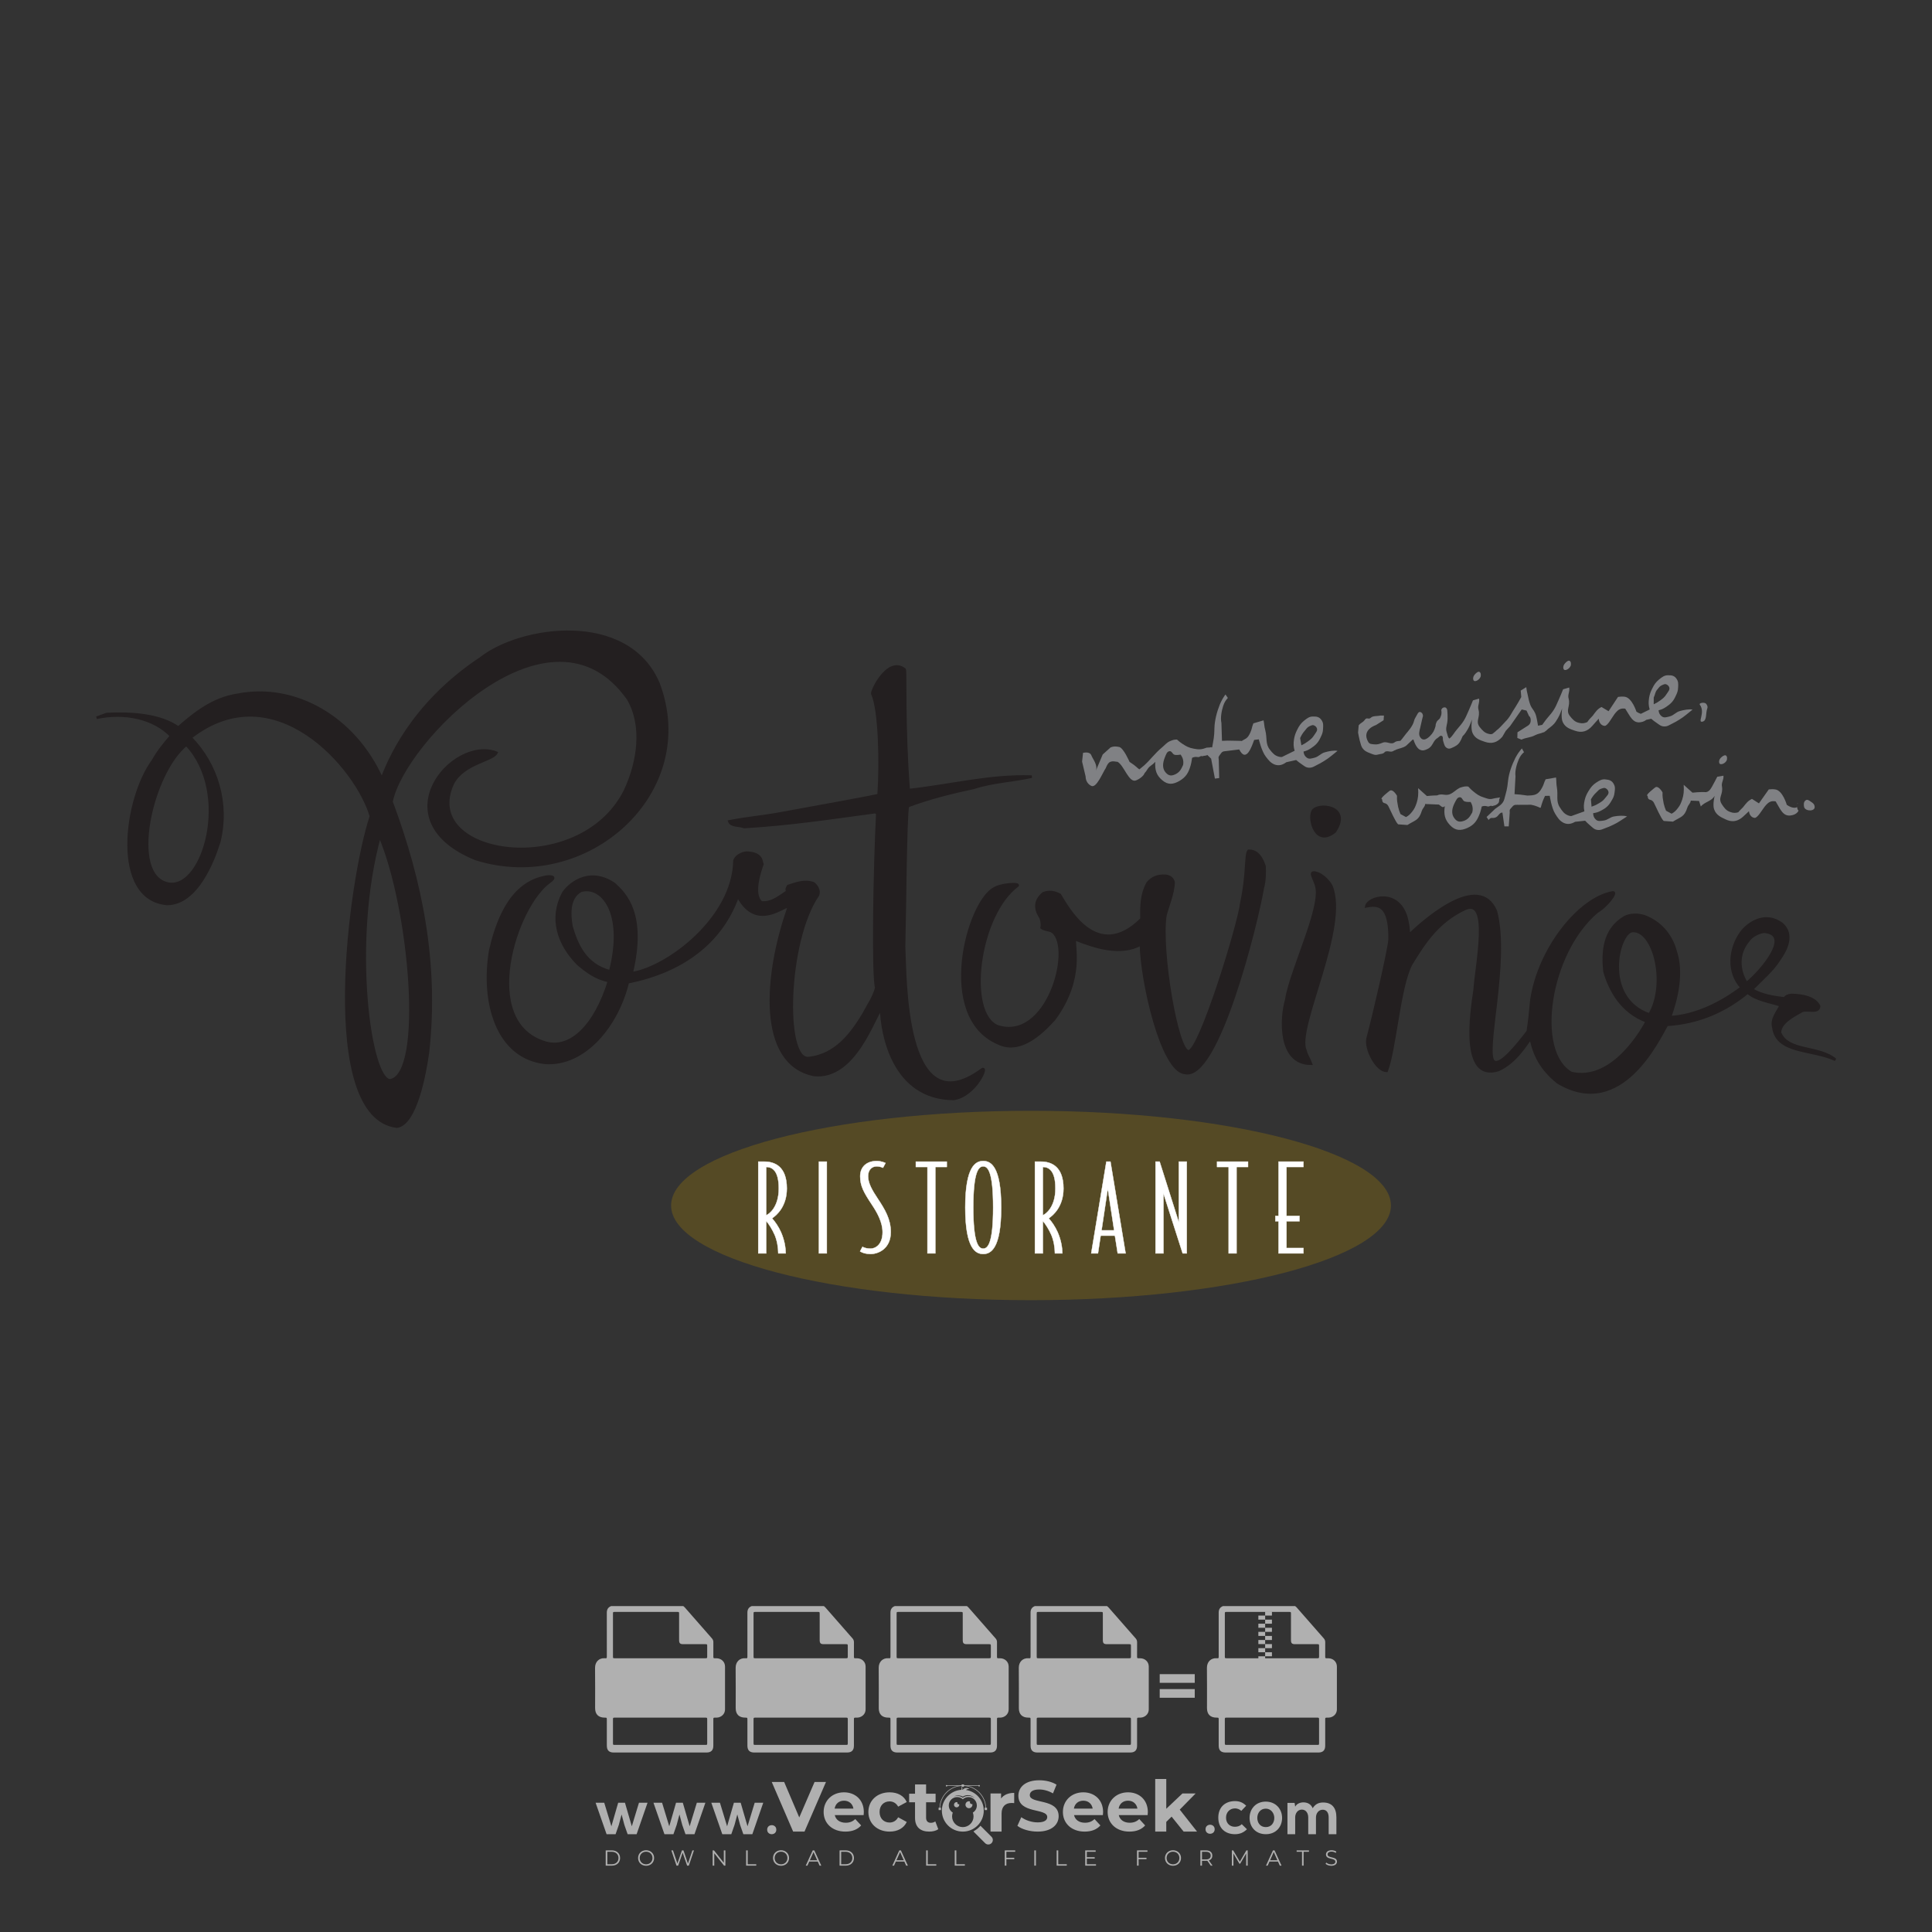 <?xml version="1.0" encoding="iso-8859-1"?>
<!-- Generator: Adobe Illustrator 24.3.0, SVG Export Plug-In . SVG Version: 6.00 Build 0)  -->
<svg version="1.1" id="Layer_1" xmlns="http://www.w3.org/2000/svg" xmlns:xlink="http://www.w3.org/1999/xlink" x="0px" y="0px"
	 viewBox="0 0 500 500" style="enable-background:new 0 0 500 500;" xml:space="preserve">
<rect x="0" y="0" width="500" height="500" fill="#333333" stroke="none"/>
<g id="watermark_1_">
	<g>
		<g id="watermark" style="opacity:0.61;">
			<g>
				<g>
					<g>
						<g>
							<polygon style="fill:#FFFFFF;" points="213.765,461.172 208.204,474.017 205.268,474.017 199.726,461.172 202.938,461.172 
								206.846,470.347 210.81,461.172 							"/>
						</g>
						<g>
							<path style="fill:#FFFFFF;" d="M223.507,469.741h-7.469c0.275,1.23,1.321,1.982,2.826,1.982c1.046,0,1.798-0.312,2.477-0.954
								l1.523,1.651c-0.917,1.046-2.294,1.597-4.074,1.597c-3.413,0-5.634-2.147-5.634-5.083c0-2.954,2.257-5.083,5.267-5.083
								c2.899,0,5.138,1.945,5.138,5.12C223.562,469.191,223.526,469.503,223.507,469.741 M216.002,468.071h4.863
								c-0.202-1.248-1.138-2.055-2.422-2.055C217.139,466.016,216.204,466.805,216.002,468.071"/>
						</g>
						<g>
							<path style="fill:#FFFFFF;" d="M224.735,468.934c0-2.973,2.294-5.083,5.505-5.083c2.074,0,3.707,0.899,4.423,2.514
								l-2.22,1.193c-0.532-0.936-1.321-1.358-2.221-1.358c-1.45,0-2.587,1.009-2.587,2.734c0,1.725,1.138,2.734,2.587,2.734
								c0.899,0,1.688-0.404,2.221-1.358l2.22,1.211c-0.716,1.578-2.349,2.495-4.423,2.495
								C227.029,474.017,224.735,471.907,224.735,468.934"/>
						</g>
						<g>
							<path style="fill:#FFFFFF;" d="M242.828,473.393c-0.587,0.422-1.45,0.624-2.331,0.624c-2.33,0-3.688-1.193-3.688-3.542
								v-4.055h-1.523v-2.202h1.523v-2.404h2.863v2.404h2.459v2.202h-2.459v4.019c0,0.844,0.458,1.303,1.229,1.303
								c0.422,0,0.844-0.128,1.156-0.367L242.828,473.393z"/>
						</g>
					</g>
					<g>
						<path style="fill:#FFFFFF;" d="M262.474,463.997v2.643c-0.238-0.018-0.422-0.037-0.642-0.037
							c-1.578,0-2.624,0.862-2.624,2.753v4.661h-2.863v-9.873h2.734v1.303C259.776,464.493,260.951,463.997,262.474,463.997"/>
					</g>
					<g>
						<path style="fill:#FFFFFF;" d="M263.299,472.53l1.009-2.239c1.083,0.789,2.697,1.339,4.239,1.339
							c1.762,0,2.477-0.587,2.477-1.376c0-2.404-7.469-0.752-7.469-5.524c0-2.184,1.762-4,5.413-4c1.615,0,3.267,0.385,4.459,1.138
							l-0.918,2.257c-1.193-0.679-2.422-1.009-3.56-1.009c-1.761,0-2.44,0.66-2.44,1.468c0,2.367,7.468,0.734,7.468,5.45
							c0,2.147-1.78,3.982-5.45,3.982C266.492,474.017,264.437,473.411,263.299,472.53"/>
					</g>
					<g>
						<path style="fill:#FFFFFF;" d="M285.428,469.741h-7.469c0.275,1.23,1.321,1.982,2.826,1.982c1.046,0,1.798-0.312,2.477-0.954
							l1.523,1.651c-0.918,1.046-2.294,1.597-4.074,1.597c-3.413,0-5.634-2.147-5.634-5.083c0-2.954,2.257-5.083,5.267-5.083
							c2.9,0,5.138,1.945,5.138,5.12C285.484,469.191,285.447,469.503,285.428,469.741 M277.923,468.071h4.863
							c-0.202-1.248-1.138-2.055-2.422-2.055C279.061,466.016,278.125,466.805,277.923,468.071"/>
					</g>
					<g>
						<path style="fill:#FFFFFF;" d="M297.007,469.741h-7.469c0.275,1.23,1.321,1.982,2.826,1.982c1.046,0,1.798-0.312,2.477-0.954
							l1.523,1.651c-0.918,1.046-2.294,1.597-4.074,1.597c-3.413,0-5.634-2.147-5.634-5.083c0-2.954,2.257-5.083,5.267-5.083
							c2.899,0,5.138,1.945,5.138,5.12C297.062,469.191,297.025,469.503,297.007,469.741 M289.501,468.071h4.863
							c-0.202-1.248-1.138-2.055-2.422-2.055C290.639,466.016,289.703,466.805,289.501,468.071"/>
					</g>
					<g>
						<polygon style="fill:#FFFFFF;" points="303.208,470.145 301.831,471.503 301.831,474.017 298.969,474.017 298.969,460.401 
							301.831,460.401 301.831,468.108 306.016,464.144 309.429,464.144 305.318,468.328 309.796,474.017 306.327,474.017 						"/>
					</g>
					<g>
						<path style="fill:#FFFFFF;" d="M256.601,475.359L256.601,475.359l-2.86-2.86c-0.435,0.508-0.953,0.943-1.534,1.284
							c-0.092,0.069-0.186,0.136-0.283,0.199l3.027,3.027c0.456,0.456,1.195,0.456,1.65,0
							C257.057,476.554,257.057,475.815,256.601,475.359"/>
					</g>
					<g>
						<path style="fill:#FFFFFF;" d="M249.984,463.244c0.221-0.173,0.495-0.281,0.797-0.281c0.042,0,0.083,0.002,0.124,0.006
							c-0.214-0.156-0.478-0.249-0.764-0.249c-0.395,0-0.744,0.18-0.981,0.458c-0.051,0-0.1,0.006-0.151,0.008
							c0.039-0.077,0.064-0.162,0.064-0.255c0-0.234-0.143-0.434-0.346-0.519c0.087,0.126,0.138,0.279,0.138,0.445
							c0,0.122-0.031,0.237-0.081,0.341c-2.811,0.201-5.03,2.539-5.03,5.4c0,2.993,2.426,5.42,5.42,5.42
							c2.993,0,5.42-2.426,5.42-5.42C254.595,465.879,252.593,463.635,249.984,463.244 M247.983,464.656
							c0.435,0,0.844,0.112,1.199,0.309c0.374-0.245,0.82-0.387,1.299-0.387c0.711,0,1.348,0.312,1.784,0.806
							c-0.435-0.379-1.004-0.61-1.627-0.61c-0.449,0-0.87,0.12-1.234,0.329c-0.079,0.046-0.156,0.096-0.229,0.15
							c-0.065-0.048-0.133-0.093-0.204-0.134c-0.369-0.219-0.8-0.344-1.26-0.344c-0.3,0-0.588,0.054-0.854,0.152
							C247.196,464.754,247.578,464.656,247.983,464.656 M251.772,469.098c0.115,0.305,0.181,0.634,0.181,0.979
							c0,1.534-1.244,2.777-2.778,2.777c-1.534,0-2.777-1.243-2.777-2.777c0-0.345,0.066-0.674,0.181-0.979
							c-0.62-0.382-1.035-1.064-1.035-1.846c0-1.197,0.971-2.168,2.168-2.168c0.565,0,1.078,0.218,1.463,0.572
							c0.386-0.354,0.899-0.572,1.464-0.572c1.197,0,2.168,0.971,2.168,2.168C252.807,468.034,252.392,468.716,251.772,469.098"/>
					</g>
					<g>
						<path style="fill:#FFFFFF;" d="M251.666,467.061c0,0.497-0.404,0.901-0.901,0.901c-0.497,0-0.901-0.404-0.901-0.901
							s0.404-0.901,0.901-0.901c0.101,0,0.197,0.017,0.287,0.047c-0.03,0.062-0.045,0.132-0.045,0.204
							c0,0.273,0.221,0.494,0.494,0.494c0.05,0,0.099-0.008,0.146-0.022C251.66,466.941,251.666,467,251.666,467.061"/>
					</g>
					<g>
						<path style="fill:#FFFFFF;" d="M248.255,467.061c0,0.376-0.305,0.681-0.681,0.681c-0.376,0-0.681-0.305-0.681-0.681
							s0.305-0.681,0.681-0.681c0.076,0,0.149,0.013,0.217,0.035c-0.023,0.047-0.034,0.1-0.034,0.155
							c0,0.206,0.167,0.374,0.374,0.374c0.038,0,0.075-0.006,0.11-0.017C248.25,466.97,248.255,467.015,248.255,467.061"/>
					</g>
					<g>
						<g>
							<g>
								<rect x="242.908" y="467.83" style="fill:#FFFFFF;" width="0.616" height="0.616"/>
							</g>
							<g>
								<rect x="254.827" y="467.83" style="fill:#FFFFFF;" width="0.616" height="0.616"/>
							</g>
							<g>
								<path style="fill:#FFFFFF;" d="M255.205,468.082h-0.14c0-3.248-2.642-5.89-5.89-5.89c-3.248,0-5.89,2.642-5.89,5.89h-0.14
									c0-1.611,0.627-3.125,1.766-4.264c1.139-1.139,2.653-1.766,4.264-1.766c1.611,0,3.125,0.627,4.264,1.766
									C254.578,464.957,255.205,466.471,255.205,468.082"/>
							</g>
						</g>
						<g>
							<rect x="248.868" y="461.814" style="fill:#FFFFFF;" width="0.616" height="0.616"/>
						</g>
						<g>
							<rect x="244.95" y="462.052" style="fill:#FFFFFF;" width="8.45" height="0.14"/>
						</g>
						<g>
							<path style="fill:#FFFFFF;" d="M245.174,462.15c0,0.108-0.088,0.196-0.196,0.196c-0.108,0-0.196-0.088-0.196-0.196
								c0-0.108,0.088-0.196,0.196-0.196C245.086,461.954,245.174,462.042,245.174,462.15"/>
						</g>
						<g>
							<path style="fill:#FFFFFF;" d="M253.596,462.15c0,0.108-0.088,0.196-0.196,0.196c-0.108,0-0.196-0.088-0.196-0.196
								c0-0.108,0.088-0.196,0.196-0.196C253.509,461.954,253.596,462.042,253.596,462.15"/>
						</g>
					</g>
				</g>
				<g>
					<path style="fill:#FFFFFF;" d="M314.356,473.409c0,1.559-2.364,1.559-2.364,0C311.993,471.851,314.356,471.851,314.356,473.409
						z"/>
				</g>
				<g>
					<g>
						<g>
							<path style="fill:#FFFFFF;" d="M161.739,466.549l1.772,6.088l1.855-6.088h2.215l-2.823,8.14h-2.33l-0.837-2.396l-0.722-2.708
								l-0.722,2.708l-0.837,2.396h-2.33l-2.839-8.14h2.231l1.855,6.088l1.756-6.088H161.739z"/>
						</g>
						<g>
							<path style="fill:#FFFFFF;" d="M176.713,466.549l1.772,6.088l1.855-6.088h2.215l-2.823,8.14h-2.33l-0.837-2.396l-0.722-2.708
								l-0.722,2.708l-0.837,2.396h-2.33l-2.839-8.14h2.231l1.855,6.088l1.756-6.088H176.713z"/>
						</g>
						<g>
							<path style="fill:#FFFFFF;" d="M191.687,466.549l1.772,6.088l1.855-6.088h2.215l-2.823,8.14h-2.33l-0.837-2.396l-0.722-2.708
								l-0.722,2.708l-0.837,2.396h-2.33l-2.839-8.14h2.231l1.855,6.088l1.756-6.088H191.687z"/>
						</g>
					</g>
					<g>
						<path style="fill:#FFFFFF;" d="M200.908,473.52c0,1.559-2.364,1.559-2.364,0C198.545,471.962,200.908,471.962,200.908,473.52z
							"/>
					</g>
					<g>
						<path style="fill:#FFFFFF;" d="M322.71,473.409c-0.935,0.919-1.919,1.28-3.117,1.28c-2.346,0-4.3-1.411-4.3-4.282
							s1.953-4.284,4.3-4.284c1.149,0,2.035,0.329,2.921,1.199l-1.264,1.329c-0.476-0.428-1.066-0.64-1.623-0.64
							c-1.346,0-2.33,0.985-2.33,2.396c0,1.542,1.05,2.362,2.297,2.362c0.64,0,1.28-0.18,1.772-0.672L322.71,473.409z"/>
					</g>
					<g>
						<path style="fill:#FFFFFF;" d="M331.805,470.472c0,2.33-1.591,4.217-4.217,4.217c-2.626,0-4.201-1.887-4.201-4.217
							c0-2.314,1.609-4.217,4.185-4.217C330.149,466.255,331.805,468.158,331.805,470.472z M325.389,470.472
							c0,1.231,0.739,2.38,2.199,2.38c1.46,0,2.199-1.149,2.199-2.38c0-1.215-0.854-2.396-2.199-2.396
							C326.144,468.077,325.389,469.258,325.389,470.472z"/>
					</g>
					<g>
						<path style="fill:#FFFFFF;" d="M338.572,474.689v-4.332c0-1.068-0.559-2.035-1.658-2.035c-1.082,0-1.722,0.967-1.722,2.035
							v4.332h-2.003v-8.107h1.855l0.148,0.985c0.426-0.82,1.362-1.116,2.133-1.116c0.969,0,1.937,0.394,2.396,1.51
							c0.723-1.149,1.658-1.478,2.708-1.478c2.297,0,3.43,1.412,3.43,3.84v4.365h-2.003v-4.365c0-1.066-0.442-1.97-1.526-1.97
							c-1.082,0-1.756,0.935-1.756,2.003v4.332H338.572z"/>
					</g>
				</g>
			</g>
		</g>
		<g style="opacity:0.61;">
			<g>
				<g>
					<path style="fill:#FFFFFF;" d="M345.988,431.299c-0.006-1.224-0.959-2.121-2.189-2.14c-0.924-0.014-0.832,0.12-0.834-0.867
						c-0.003-1.097-0.007-2.194,0.003-3.292c0.003-0.379-0.112-0.691-0.362-0.976c-2.342-2.668-4.678-5.342-7.019-8.011
						c-0.12-0.137-0.275-0.244-0.414-0.366c-6.214,0-12.427,0-18.641,0c-0.794,0.293-1.14,0.868-1.138,1.709
						c0.01,3.748,0.004,7.496,0.004,11.243c0,0.556-0.003,0.589-0.55,0.551c-1.497-0.102-2.516,0.986-2.497,2.492
						c0.044,3.476,0.013,6.953,0.014,10.429c0.001,1.58,0.867,2.443,2.45,2.449c0.582,0.002,0.582,0.002,0.582,0.6
						c0,2.219-0.001,4.438,0.001,6.657c0.001,1.192,0.58,1.771,1.768,1.771c8.013,0.001,16.027,0.001,24.04,0
						c1.168,0,1.755-0.583,1.757-1.745c0.002-2.256,0-4.512,0.001-6.768c0-0.512,0.002-0.511,0.52-0.515
						c0.271-0.002,0.541,0.008,0.809-0.058c0.996-0.246,1.69-1.044,1.694-2.069C346.003,438.696,346.005,434.997,345.988,431.299z
						 M317.537,417.162c5.337,0,10.674,0,16.01,0c0.548,0,0.554,0.007,0.554,0.561c0.001,2.243-0.001,4.486,0.001,6.73
						c0.001,0.811,0.249,1.059,1.06,1.059c1.91,0.001,3.821,0,5.731,0.001c0.458,0,0.479,0.021,0.481,0.483
						c0.003,0.887,0.002,1.775,0,2.662c-0.001,0.477-0.024,0.498-0.504,0.499c-3.895,0.001-7.79,0-11.684,0
						c-3.882,0-7.765,0-11.647,0c-0.55,0-0.552-0.001-0.552-0.561c-0.001-3.624-0.001-7.247,0-10.871
						C316.987,417.166,316.991,417.162,317.537,417.162z M340.822,451.579c-3.883,0.001-7.766,0-11.65,0c-3.871,0-7.742,0-11.613,0
						c-0.572,0-0.574-0.002-0.574-0.579c-0.001-1.997-0.001-3.994,0.001-5.991c0-0.464,0.023-0.486,0.478-0.487
						c7.803-0.001,15.607-0.001,23.41,0c0.478,0,0.499,0.02,0.499,0.503c0.002,1.997,0.001,3.994,0,5.991
						C341.375,451.574,341.37,451.579,340.822,451.579z"/>
				</g>
				<g>
					<g>
						<rect x="327.418" y="417.053" style="fill:#FFFFFF;" width="1.757" height="1.054"/>
					</g>
					<g>
						<rect x="325.662" y="418.107" style="fill:#FFFFFF;" width="1.757" height="1.054"/>
					</g>
					<g>
						<rect x="327.418" y="419.161" style="fill:#FFFFFF;" width="1.757" height="1.054"/>
					</g>
					<g>
						<rect x="325.662" y="420.215" style="fill:#FFFFFF;" width="1.757" height="1.054"/>
					</g>
					<g>
						<rect x="327.418" y="421.269" style="fill:#FFFFFF;" width="1.757" height="1.054"/>
					</g>
					<g>
						<rect x="325.662" y="422.323" style="fill:#FFFFFF;" width="1.757" height="1.054"/>
					</g>
					<g>
						<rect x="327.418" y="423.378" style="fill:#FFFFFF;" width="1.757" height="1.054"/>
					</g>
					<g>
						<rect x="325.662" y="424.432" style="fill:#FFFFFF;" width="1.757" height="1.054"/>
					</g>
					<g>
						<rect x="327.418" y="425.486" style="fill:#FFFFFF;" width="1.757" height="1.054"/>
					</g>
					<g>
						<rect x="325.662" y="426.54" style="fill:#FFFFFF;" width="1.757" height="1.054"/>
					</g>
					<g>
						<rect x="327.418" y="427.594" style="fill:#FFFFFF;" width="1.757" height="1.054"/>
					</g>
					<g>
						<rect x="325.662" y="428.648" style="fill:#FFFFFF;" width="1.757" height="1.054"/>
					</g>
				</g>
			</g>
			<g>
				<path style="fill:#FFFFFF;" d="M187.637,431.299c-0.006-1.224-0.959-2.121-2.189-2.14c-0.924-0.014-0.832,0.12-0.834-0.867
					c-0.003-1.097-0.007-2.194,0.003-3.292c0.003-0.379-0.112-0.691-0.362-0.976c-2.342-2.668-4.678-5.342-7.019-8.011
					c-0.12-0.137-0.275-0.244-0.414-0.366c-6.214,0-12.427,0-18.641,0c-0.794,0.293-1.14,0.868-1.138,1.709
					c0.01,3.748,0.004,7.496,0.004,11.243c0,0.556-0.003,0.589-0.55,0.551c-1.497-0.102-2.516,0.986-2.497,2.492
					c0.044,3.476,0.013,6.953,0.014,10.429c0.001,1.58,0.867,2.443,2.45,2.449c0.582,0.002,0.582,0.002,0.582,0.6
					c0,2.219-0.001,4.438,0.001,6.657c0.001,1.192,0.58,1.771,1.768,1.771c8.013,0.001,16.027,0.001,24.04,0
					c1.168,0,1.755-0.583,1.757-1.745c0.002-2.256,0-4.512,0.001-6.768c0-0.512,0.002-0.511,0.52-0.515
					c0.271-0.002,0.541,0.008,0.809-0.058c0.996-0.246,1.69-1.044,1.694-2.069C187.652,438.696,187.655,434.997,187.637,431.299z
					 M159.187,417.162c5.337,0,10.674,0,16.01,0c0.548,0,0.554,0.007,0.554,0.561c0.001,2.243-0.001,4.486,0.001,6.73
					c0.001,0.811,0.249,1.059,1.06,1.059c1.91,0.001,3.821,0,5.731,0.001c0.458,0,0.479,0.021,0.481,0.483
					c0.003,0.887,0.002,1.775,0,2.662c-0.001,0.477-0.024,0.498-0.504,0.499c-3.895,0.001-7.79,0-11.684,0
					c-3.882,0-7.765,0-11.647,0c-0.55,0-0.552-0.001-0.552-0.561c-0.001-3.624-0.001-7.247,0-10.871
					C158.636,417.166,158.64,417.162,159.187,417.162z M182.472,451.579c-3.883,0.001-7.766,0-11.65,0c-3.871,0-7.742,0-11.613,0
					c-0.572,0-0.574-0.002-0.574-0.579c-0.001-1.997-0.001-3.994,0.001-5.991c0-0.464,0.023-0.486,0.478-0.487
					c7.803-0.001,15.607-0.001,23.41,0c0.478,0,0.499,0.02,0.499,0.503c0.002,1.997,0.001,3.994,0,5.991
					C183.024,451.574,183.019,451.579,182.472,451.579z"/>
			</g>
			<g>
				<path style="fill:#FFFFFF;" d="M159.779,440.669v-7.897h2.779c0.375,0,0.726,0.061,1.053,0.182
					c0.327,0.121,0.612,0.292,0.855,0.513c0.242,0.221,0.434,0.483,0.573,0.789c0.14,0.305,0.21,0.642,0.21,1.009
					c0,0.375-0.07,0.715-0.21,1.02c-0.14,0.305-0.331,0.568-0.573,0.789c-0.243,0.221-0.528,0.392-0.855,0.513
					c-0.327,0.121-0.678,0.182-1.053,0.182h-1.29v2.901H159.779z M162.58,436.356c0.39,0,0.684-0.111,0.882-0.331
					c0.199-0.22,0.298-0.474,0.298-0.761c0-0.14-0.024-0.276-0.072-0.408c-0.048-0.132-0.121-0.248-0.221-0.347
					c-0.099-0.099-0.223-0.178-0.37-0.237c-0.147-0.059-0.32-0.089-0.518-0.089h-1.312v2.173H162.58z"/>
				<path style="fill:#FFFFFF;" d="M166.308,432.771h1.731l3.177,5.294h0.088l-0.088-1.522v-3.772h1.478v7.897h-1.566l-3.353-5.592
					h-0.088l0.088,1.522v4.07h-1.467V432.771z"/>
				<path style="fill:#FFFFFF;" d="M177.922,436.334h3.872c0.022,0.089,0.04,0.195,0.055,0.32c0.014,0.125,0.022,0.25,0.022,0.375
					c0,0.507-0.077,0.985-0.231,1.434c-0.154,0.449-0.397,0.849-0.728,1.202c-0.353,0.375-0.776,0.666-1.268,0.871
					c-0.493,0.206-1.055,0.309-1.688,0.309c-0.574,0-1.114-0.103-1.622-0.309c-0.507-0.206-0.948-0.492-1.323-0.86
					c-0.375-0.367-0.673-0.803-0.894-1.307c-0.221-0.504-0.331-1.053-0.331-1.649c0-0.595,0.11-1.145,0.331-1.649
					c0.221-0.504,0.518-0.939,0.894-1.307c0.375-0.367,0.816-0.654,1.323-0.86c0.507-0.206,1.048-0.309,1.622-0.309
					c0.64,0,1.211,0.11,1.715,0.331c0.504,0.221,0.935,0.526,1.296,0.915l-1.025,1.004c-0.258-0.272-0.544-0.48-0.861-0.623
					c-0.316-0.143-0.695-0.215-1.136-0.215c-0.361,0-0.703,0.065-1.026,0.193c-0.324,0.129-0.607,0.311-0.85,0.546
					c-0.242,0.235-0.436,0.52-0.579,0.855c-0.143,0.335-0.215,0.708-0.215,1.119c0,0.412,0.072,0.785,0.215,1.12
					c0.143,0.335,0.338,0.62,0.584,0.855c0.246,0.235,0.531,0.418,0.855,0.546c0.323,0.129,0.669,0.193,1.037,0.193
					c0.419,0,0.773-0.061,1.064-0.182c0.29-0.121,0.538-0.278,0.744-0.469c0.148-0.132,0.275-0.3,0.381-0.502
					c0.106-0.202,0.189-0.428,0.248-0.678h-2.482V436.334z"/>
			</g>
			<g>
				<path style="fill:#FFFFFF;" d="M224.019,431.299c-0.006-1.224-0.959-2.121-2.189-2.14c-0.924-0.014-0.832,0.12-0.834-0.867
					c-0.003-1.097-0.007-2.194,0.003-3.292c0.003-0.379-0.112-0.691-0.362-0.976c-2.342-2.668-4.678-5.342-7.019-8.011
					c-0.12-0.137-0.275-0.244-0.414-0.366c-6.214,0-12.427,0-18.641,0c-0.794,0.293-1.14,0.868-1.138,1.709
					c0.01,3.748,0.004,7.496,0.004,11.243c0,0.556-0.003,0.589-0.55,0.551c-1.497-0.102-2.516,0.986-2.497,2.492
					c0.044,3.476,0.013,6.953,0.014,10.429c0.001,1.58,0.867,2.443,2.45,2.449c0.582,0.002,0.582,0.002,0.582,0.6
					c0,2.219-0.001,4.438,0.001,6.657c0.001,1.192,0.58,1.771,1.768,1.771c8.013,0.001,16.027,0.001,24.04,0
					c1.168,0,1.755-0.583,1.757-1.745c0.002-2.256,0-4.512,0.001-6.768c0-0.512,0.002-0.511,0.52-0.515
					c0.271-0.002,0.541,0.008,0.809-0.058c0.997-0.246,1.69-1.044,1.694-2.069C224.034,438.696,224.036,434.997,224.019,431.299z
					 M195.568,417.162c5.337,0,10.674,0,16.01,0c0.548,0,0.554,0.007,0.554,0.561c0.001,2.243-0.001,4.486,0.001,6.73
					c0.001,0.811,0.249,1.059,1.06,1.059c1.91,0.001,3.821,0,5.731,0.001c0.458,0,0.479,0.021,0.481,0.483
					c0.003,0.887,0.002,1.775,0,2.662c-0.001,0.477-0.024,0.498-0.504,0.499c-3.895,0.001-7.79,0-11.684,0
					c-3.882,0-7.765,0-11.647,0c-0.55,0-0.552-0.001-0.552-0.561c-0.001-3.624-0.001-7.247,0-10.871
					C195.018,417.166,195.022,417.162,195.568,417.162z M218.854,451.579c-3.883,0.001-7.766,0-11.65,0c-3.871,0-7.742,0-11.613,0
					c-0.572,0-0.574-0.002-0.574-0.579c-0.001-1.997-0.001-3.994,0.001-5.991c0-0.464,0.023-0.486,0.478-0.487
					c7.803-0.001,15.607-0.001,23.41,0c0.478,0,0.499,0.02,0.499,0.503c0.002,1.997,0.001,3.994,0,5.991
					C219.406,451.574,219.401,451.579,218.854,451.579z"/>
			</g>
			<g>
				<path style="fill:#FFFFFF;" d="M205.111,432.771h1.699l2.967,7.897h-1.644l-0.651-1.886h-3.044l-0.651,1.886h-1.643
					L205.111,432.771z M206.997,437.415l-0.706-1.974l-0.287-0.96h-0.088l-0.287,0.96l-0.706,1.974H206.997z"/>
				<path style="fill:#FFFFFF;" d="M211.331,434.536c-0.125,0-0.245-0.024-0.359-0.072c-0.114-0.048-0.213-0.114-0.298-0.199
					c-0.084-0.084-0.151-0.182-0.198-0.292c-0.048-0.11-0.072-0.232-0.072-0.364s0.024-0.254,0.072-0.364
					c0.048-0.11,0.114-0.208,0.198-0.292c0.084-0.084,0.184-0.151,0.298-0.198c0.114-0.048,0.233-0.072,0.359-0.072
					c0.257,0,0.478,0.09,0.662,0.27c0.184,0.181,0.276,0.399,0.276,0.656s-0.092,0.476-0.276,0.656
					C211.809,434.446,211.589,434.536,211.331,434.536z M210.615,440.669v-5.404h1.445v5.404H210.615z"/>
			</g>
			<g>
				<path style="fill:#FFFFFF;" d="M261.044,431.299c-0.006-1.224-0.959-2.121-2.189-2.14c-0.924-0.014-0.832,0.12-0.834-0.867
					c-0.003-1.097-0.007-2.194,0.003-3.292c0.003-0.379-0.112-0.691-0.362-0.976c-2.342-2.668-4.678-5.342-7.019-8.011
					c-0.12-0.137-0.275-0.244-0.414-0.366c-6.214,0-12.427,0-18.641,0c-0.794,0.293-1.14,0.868-1.138,1.709
					c0.01,3.748,0.004,7.496,0.004,11.243c0,0.556-0.003,0.589-0.55,0.551c-1.497-0.102-2.516,0.986-2.497,2.492
					c0.044,3.476,0.013,6.953,0.014,10.429c0.001,1.58,0.867,2.443,2.45,2.449c0.582,0.002,0.582,0.002,0.582,0.6
					c0,2.219-0.001,4.438,0.001,6.657c0.001,1.192,0.58,1.771,1.768,1.771c8.013,0.001,16.027,0.001,24.04,0
					c1.168,0,1.755-0.583,1.757-1.745c0.002-2.256,0-4.512,0.001-6.768c0-0.512,0.002-0.511,0.52-0.515
					c0.271-0.002,0.541,0.008,0.809-0.058c0.996-0.246,1.69-1.044,1.694-2.069C261.059,438.696,261.061,434.997,261.044,431.299z
					 M232.593,417.162c5.337,0,10.674,0,16.01,0c0.548,0,0.554,0.007,0.554,0.561c0.001,2.243-0.001,4.486,0.001,6.73
					c0.001,0.811,0.249,1.059,1.06,1.059c1.91,0.001,3.821,0,5.731,0.001c0.458,0,0.479,0.021,0.481,0.483
					c0.003,0.887,0.002,1.775,0,2.662c-0.001,0.477-0.024,0.498-0.504,0.499c-3.895,0.001-7.79,0-11.684,0
					c-3.882,0-7.765,0-11.647,0c-0.55,0-0.552-0.001-0.552-0.561c-0.001-3.624-0.001-7.247,0-10.871
					C232.042,417.166,232.047,417.162,232.593,417.162z M255.878,451.579c-3.883,0.001-7.766,0-11.65,0c-3.871,0-7.742,0-11.613,0
					c-0.572,0-0.574-0.002-0.574-0.579c-0.001-1.997-0.001-3.994,0.001-5.991c0-0.464,0.023-0.486,0.478-0.487
					c7.803-0.001,15.607-0.001,23.41,0c0.478,0,0.499,0.02,0.499,0.503c0.002,1.997,0.001,3.994,0,5.991
					C256.431,451.574,256.426,451.579,255.878,451.579z"/>
			</g>
			<g>
				<path style="fill:#FFFFFF;" d="M236.361,440.845c-0.338,0-0.662-0.048-0.971-0.143c-0.309-0.095-0.592-0.239-0.849-0.43
					c-0.257-0.191-0.481-0.425-0.673-0.7c-0.191-0.276-0.342-0.597-0.452-0.965l1.401-0.551c0.103,0.397,0.283,0.726,0.54,0.987
					c0.257,0.261,0.596,0.392,1.015,0.392c0.154,0,0.303-0.02,0.447-0.061c0.143-0.04,0.272-0.099,0.386-0.176
					s0.204-0.175,0.27-0.292c0.066-0.118,0.099-0.254,0.099-0.408c0-0.147-0.026-0.279-0.077-0.397
					c-0.051-0.117-0.138-0.227-0.259-0.331c-0.121-0.103-0.28-0.202-0.475-0.298c-0.195-0.095-0.435-0.195-0.722-0.298l-0.485-0.176
					c-0.213-0.073-0.429-0.173-0.645-0.298c-0.217-0.125-0.413-0.276-0.59-0.452c-0.177-0.176-0.322-0.384-0.436-0.623
					c-0.114-0.239-0.171-0.509-0.171-0.81c0-0.309,0.06-0.597,0.182-0.866c0.121-0.268,0.294-0.503,0.518-0.706
					c0.224-0.202,0.492-0.36,0.805-0.474s0.66-0.171,1.042-0.171c0.397,0,0.74,0.053,1.031,0.16
					c0.291,0.107,0.537,0.243,0.739,0.408c0.202,0.165,0.366,0.348,0.491,0.546c0.125,0.199,0.217,0.386,0.276,0.563l-1.312,0.551
					c-0.074-0.221-0.208-0.419-0.402-0.596c-0.195-0.176-0.462-0.265-0.8-0.265c-0.324,0-0.592,0.075-0.805,0.226
					c-0.213,0.151-0.32,0.348-0.32,0.59c0,0.235,0.103,0.436,0.309,0.601c0.206,0.165,0.533,0.325,0.982,0.48l0.497,0.165
					c0.316,0.111,0.605,0.237,0.866,0.381c0.261,0.143,0.485,0.314,0.673,0.513c0.187,0.199,0.331,0.425,0.43,0.678
					c0.1,0.254,0.149,0.546,0.149,0.877c0,0.412-0.083,0.767-0.248,1.064c-0.165,0.298-0.377,0.542-0.634,0.734
					c-0.258,0.191-0.548,0.335-0.872,0.43C236.986,440.797,236.67,440.845,236.361,440.845z"/>
				<path style="fill:#FFFFFF;" d="M239.516,432.771h1.61l1.633,4.754l0.287,1.015h0.088l0.309-1.015l1.699-4.754h1.61l-2.879,7.897
					h-1.566L239.516,432.771z"/>
				<path style="fill:#FFFFFF;" d="M251.097,436.334h3.871c0.022,0.089,0.04,0.195,0.055,0.32c0.015,0.125,0.023,0.25,0.023,0.375
					c0,0.507-0.078,0.985-0.232,1.434c-0.154,0.449-0.397,0.849-0.728,1.202c-0.353,0.375-0.775,0.666-1.268,0.871
					c-0.493,0.206-1.055,0.309-1.688,0.309c-0.574,0-1.114-0.103-1.621-0.309c-0.507-0.206-0.949-0.492-1.324-0.86
					c-0.375-0.367-0.673-0.803-0.894-1.307c-0.22-0.504-0.331-1.053-0.331-1.649c0-0.595,0.11-1.145,0.331-1.649
					c0.221-0.504,0.518-0.939,0.894-1.307c0.375-0.367,0.816-0.654,1.324-0.86c0.507-0.206,1.047-0.309,1.621-0.309
					c0.64,0,1.211,0.11,1.715,0.331c0.504,0.221,0.936,0.526,1.296,0.915l-1.026,1.004c-0.257-0.272-0.544-0.48-0.861-0.623
					c-0.316-0.143-0.694-0.215-1.136-0.215c-0.36,0-0.702,0.065-1.026,0.193c-0.323,0.129-0.607,0.311-0.849,0.546
					c-0.243,0.235-0.436,0.52-0.579,0.855c-0.143,0.335-0.215,0.708-0.215,1.119c0,0.412,0.072,0.785,0.215,1.12
					c0.143,0.335,0.338,0.62,0.585,0.855c0.246,0.235,0.531,0.418,0.854,0.546c0.324,0.129,0.669,0.193,1.037,0.193
					c0.419,0,0.774-0.061,1.064-0.182c0.29-0.121,0.539-0.278,0.745-0.469c0.147-0.132,0.274-0.3,0.38-0.502
					c0.107-0.202,0.189-0.428,0.248-0.678h-2.482V436.334z"/>
			</g>
			<g>
				<path style="fill:#FFFFFF;" d="M297.3,431.299c-0.006-1.224-0.959-2.121-2.189-2.14c-0.924-0.014-0.832,0.12-0.834-0.867
					c-0.003-1.097-0.007-2.194,0.003-3.292c0.003-0.379-0.112-0.691-0.362-0.976c-2.342-2.668-4.678-5.342-7.019-8.011
					c-0.12-0.137-0.275-0.244-0.414-0.366c-6.214,0-12.427,0-18.641,0c-0.794,0.293-1.14,0.868-1.138,1.709
					c0.01,3.748,0.004,7.496,0.004,11.243c0,0.556-0.003,0.589-0.55,0.551c-1.497-0.102-2.516,0.986-2.497,2.492
					c0.044,3.476,0.013,6.953,0.014,10.429c0.001,1.58,0.867,2.443,2.45,2.449c0.582,0.002,0.582,0.002,0.582,0.6
					c0,2.219-0.001,4.438,0.001,6.657c0.001,1.192,0.58,1.771,1.768,1.771c8.013,0.001,16.027,0.001,24.04,0
					c1.168,0,1.755-0.583,1.757-1.745c0.002-2.256,0-4.512,0.001-6.768c0-0.512,0.002-0.511,0.52-0.515
					c0.271-0.002,0.541,0.008,0.809-0.058c0.996-0.246,1.69-1.044,1.694-2.069C297.315,438.696,297.318,434.997,297.3,431.299z
					 M268.85,417.162c5.337,0,10.674,0,16.01,0c0.548,0,0.554,0.007,0.554,0.561c0.001,2.243-0.001,4.486,0.001,6.73
					c0.001,0.811,0.249,1.059,1.06,1.059c1.91,0.001,3.821,0,5.731,0.001c0.458,0,0.479,0.021,0.481,0.483
					c0.003,0.887,0.002,1.775,0,2.662c-0.001,0.477-0.024,0.498-0.504,0.499c-3.895,0.001-7.79,0-11.684,0
					c-3.882,0-7.765,0-11.647,0c-0.55,0-0.552-0.001-0.552-0.561c-0.001-3.624-0.001-7.247,0-10.871
					C268.299,417.166,268.303,417.162,268.85,417.162z M292.135,451.579c-3.883,0.001-7.766,0-11.65,0c-3.871,0-7.742,0-11.613,0
					c-0.572,0-0.574-0.002-0.574-0.579c-0.001-1.997-0.001-3.994,0.001-5.991c0-0.464,0.023-0.486,0.478-0.487
					c7.803-0.001,15.607-0.001,23.41,0c0.478,0,0.499,0.02,0.499,0.503c0.001,1.997,0.001,3.994,0,5.991
					C292.687,451.574,292.682,451.579,292.135,451.579z"/>
			</g>
			<g>
				<path style="fill:#FFFFFF;" d="M272.966,434.183v1.831h3.165v1.412h-3.165v1.831h3.518v1.412h-5.007v-7.897h5.007v1.412H272.966
					z"/>
				<path style="fill:#FFFFFF;" d="M277.852,440.669v-7.897h2.779c0.375,0,0.726,0.061,1.053,0.182
					c0.327,0.121,0.612,0.292,0.855,0.513c0.243,0.221,0.434,0.483,0.574,0.789c0.14,0.305,0.209,0.642,0.209,1.009
					c0,0.375-0.07,0.715-0.209,1.02c-0.14,0.305-0.331,0.568-0.574,0.789c-0.243,0.221-0.528,0.392-0.855,0.513
					c-0.327,0.121-0.678,0.182-1.053,0.182h-1.29v2.901H277.852z M280.653,436.356c0.389,0,0.684-0.111,0.882-0.331
					c0.199-0.22,0.298-0.474,0.298-0.761c0-0.14-0.024-0.276-0.072-0.408c-0.048-0.132-0.121-0.248-0.221-0.347
					c-0.099-0.099-0.222-0.178-0.37-0.237c-0.147-0.059-0.32-0.089-0.518-0.089h-1.312v2.173H280.653z"/>
				<path style="fill:#FFFFFF;" d="M286.797,440.845c-0.338,0-0.662-0.048-0.971-0.143c-0.309-0.095-0.592-0.239-0.849-0.43
					c-0.257-0.191-0.482-0.425-0.673-0.7c-0.191-0.276-0.342-0.597-0.452-0.965l1.401-0.551c0.103,0.397,0.283,0.726,0.541,0.987
					c0.257,0.261,0.595,0.392,1.015,0.392c0.154,0,0.303-0.02,0.447-0.061c0.143-0.04,0.272-0.099,0.386-0.176
					c0.114-0.077,0.204-0.175,0.27-0.292c0.066-0.118,0.1-0.254,0.1-0.408c0-0.147-0.026-0.279-0.077-0.397
					c-0.051-0.117-0.138-0.227-0.259-0.331c-0.121-0.103-0.279-0.202-0.474-0.298c-0.195-0.095-0.436-0.195-0.723-0.298
					l-0.485-0.176c-0.213-0.073-0.428-0.173-0.645-0.298c-0.217-0.125-0.414-0.276-0.59-0.452c-0.176-0.176-0.322-0.384-0.436-0.623
					c-0.114-0.239-0.171-0.509-0.171-0.81c0-0.309,0.061-0.597,0.182-0.866c0.121-0.268,0.294-0.503,0.518-0.706
					c0.224-0.202,0.493-0.36,0.805-0.474c0.312-0.114,0.66-0.171,1.042-0.171c0.397,0,0.741,0.053,1.031,0.16
					c0.29,0.107,0.537,0.243,0.739,0.408c0.202,0.165,0.365,0.348,0.491,0.546c0.125,0.199,0.217,0.386,0.276,0.563l-1.312,0.551
					c-0.074-0.221-0.208-0.419-0.403-0.596c-0.195-0.176-0.462-0.265-0.799-0.265c-0.324,0-0.592,0.075-0.805,0.226
					c-0.213,0.151-0.32,0.348-0.32,0.59c0,0.235,0.103,0.436,0.309,0.601c0.206,0.165,0.533,0.325,0.982,0.48l0.496,0.165
					c0.316,0.111,0.605,0.237,0.866,0.381c0.261,0.143,0.485,0.314,0.673,0.513c0.187,0.199,0.331,0.425,0.43,0.678
					c0.099,0.254,0.149,0.546,0.149,0.877c0,0.412-0.083,0.767-0.248,1.064c-0.165,0.298-0.377,0.542-0.634,0.734
					c-0.258,0.191-0.548,0.335-0.872,0.43C287.422,440.797,287.105,440.845,286.797,440.845z"/>
			</g>
			<g>
				<path style="fill:#FFFFFF;" d="M321.394,439.168l4.004-4.985h-3.827v-1.412h5.559v1.5l-3.96,4.985h4.004v1.412h-5.779V439.168z"
					/>
				<path style="fill:#FFFFFF;" d="M328.409,432.771h1.489v7.897h-1.489V432.771z"/>
				<path style="fill:#FFFFFF;" d="M331.486,440.669v-7.897h2.779c0.375,0,0.726,0.061,1.053,0.182
					c0.327,0.121,0.612,0.292,0.855,0.513s0.434,0.483,0.574,0.789c0.14,0.305,0.209,0.642,0.209,1.009
					c0,0.375-0.07,0.715-0.209,1.02c-0.14,0.305-0.331,0.568-0.574,0.789c-0.243,0.221-0.528,0.392-0.855,0.513
					c-0.327,0.121-0.678,0.182-1.053,0.182h-1.29v2.901H331.486z M334.288,436.356c0.389,0,0.684-0.111,0.882-0.331
					c0.199-0.22,0.298-0.474,0.298-0.761c0-0.14-0.024-0.276-0.072-0.408c-0.048-0.132-0.121-0.248-0.221-0.347
					c-0.099-0.099-0.222-0.178-0.37-0.237c-0.147-0.059-0.32-0.089-0.518-0.089h-1.312v2.173H334.288z"/>
			</g>
		</g>
		<g style="opacity:0.61;">
			<path style="fill:#FFFFFF;" d="M300.133,433.27h9.067v2.242h-9.067V433.27z M300.133,437.136h9.067v2.243h-9.067V437.136z"/>
		</g>
	</g>
	<g style="opacity:0.61;">
		<path style="fill:#FFFFFF;" d="M156.756,478.878h1.607c1.263,0,2.114,0.812,2.114,1.974c0,1.161-0.851,1.973-2.114,1.973h-1.607
			V478.878z M158.34,482.464c1.049,0,1.725-0.665,1.725-1.612c0-0.947-0.677-1.613-1.725-1.613h-1.167v3.225H158.34z"/>
		<path style="fill:#FFFFFF;" d="M165.139,480.851c0-1.15,0.879-2.007,2.075-2.007c1.184,0,2.069,0.851,2.069,2.007
			c0,1.156-0.885,2.007-2.069,2.007C166.019,482.858,165.139,482.002,165.139,480.851z M168.866,480.851
			c0-0.942-0.705-1.635-1.652-1.635c-0.953,0-1.663,0.693-1.663,1.635c0,0.941,0.71,1.635,1.663,1.635
			C168.162,482.486,168.866,481.793,168.866,480.851z"/>
		<path style="fill:#FFFFFF;" d="M179.596,478.878l-1.331,3.947h-0.44l-1.156-3.366l-1.161,3.366h-0.434l-1.331-3.947h0.429
			l1.139,3.394l1.178-3.394h0.389l1.161,3.411l1.156-3.411H179.596z"/>
		<path style="fill:#FFFFFF;" d="M187.731,478.878v3.947h-0.344l-2.537-3.202v3.202h-0.417v-3.947h0.344l2.543,3.203v-3.203H187.731
			z"/>
		<path style="fill:#FFFFFF;" d="M193.093,478.878h0.417v3.586h2.21v0.361h-2.627V478.878z"/>
		<path style="fill:#FFFFFF;" d="M200.061,480.851c0-1.15,0.879-2.007,2.075-2.007c1.184,0,2.069,0.851,2.069,2.007
			c0,1.156-0.885,2.007-2.069,2.007C200.941,482.858,200.061,482.002,200.061,480.851z M203.788,480.851
			c0-0.942-0.705-1.635-1.652-1.635c-0.953,0-1.663,0.693-1.663,1.635c0,0.941,0.71,1.635,1.663,1.635
			C203.083,482.486,203.788,481.793,203.788,480.851z"/>
		<path style="fill:#FFFFFF;" d="M211.636,481.77h-2.199l-0.474,1.054h-0.434l1.804-3.947h0.412l1.804,3.947h-0.44L211.636,481.77z
			 M211.484,481.432l-0.947-2.12l-0.947,2.12H211.484z"/>
		<path style="fill:#FFFFFF;" d="M217.28,478.878h1.607c1.263,0,2.114,0.812,2.114,1.974c0,1.161-0.851,1.973-2.114,1.973h-1.607
			V478.878z M218.864,482.464c1.049,0,1.725-0.665,1.725-1.612c0-0.947-0.677-1.613-1.725-1.613h-1.167v3.225H218.864z"/>
		<path style="fill:#FFFFFF;" d="M234.041,481.77h-2.199l-0.474,1.054h-0.434l1.804-3.947h0.412l1.804,3.947h-0.44L234.041,481.77z
			 M233.889,481.432l-0.947-2.12l-0.947,2.12H233.889z"/>
		<path style="fill:#FFFFFF;" d="M239.685,478.878h0.417v3.586h2.21v0.361h-2.627V478.878z"/>
		<path style="fill:#FFFFFF;" d="M247.082,478.878h0.417v3.586h2.21v0.361h-2.627V478.878z"/>
		<path style="fill:#FFFFFF;" d="M260.449,479.239v1.551h2.041v0.361h-2.041v1.675h-0.417v-3.947h2.706v0.361H260.449z"/>
		<path style="fill:#FFFFFF;" d="M267.678,478.878h0.417v3.947h-0.417V478.878z"/>
		<path style="fill:#FFFFFF;" d="M273.456,478.878h0.417v3.586h2.21v0.361h-2.627V478.878z"/>
		<path style="fill:#FFFFFF;" d="M283.644,482.464v0.361h-2.791v-3.947h2.706v0.361h-2.289v1.404h2.041v0.355h-2.041v1.466H283.644z
			"/>
		<path style="fill:#FFFFFF;" d="M294.672,479.239v1.551h2.041v0.361h-2.041v1.675h-0.417v-3.947h2.706v0.361H294.672z"/>
		<path style="fill:#FFFFFF;" d="M301.5,480.851c0-1.15,0.879-2.007,2.075-2.007c1.184,0,2.069,0.851,2.069,2.007
			c0,1.156-0.885,2.007-2.069,2.007C302.379,482.858,301.5,482.002,301.5,480.851z M305.226,480.851
			c0-0.942-0.705-1.635-1.652-1.635c-0.953,0-1.663,0.693-1.663,1.635c0,0.941,0.71,1.635,1.663,1.635
			C304.522,482.486,305.226,481.793,305.226,480.851z"/>
		<path style="fill:#FFFFFF;" d="M313.351,482.825l-0.902-1.269c-0.102,0.011-0.203,0.017-0.316,0.017h-1.06v1.252h-0.417v-3.947
			h1.477c1.004,0,1.613,0.507,1.613,1.353c0,0.62-0.327,1.054-0.902,1.24l0.964,1.353H313.351z M313.328,480.231
			c0-0.632-0.417-0.992-1.207-0.992h-1.048v1.979h1.048C312.911,481.218,313.328,480.851,313.328,480.231z"/>
		<path style="fill:#FFFFFF;" d="M322.907,478.878v3.947h-0.4v-3.158l-1.551,2.656h-0.197l-1.551-2.639v3.14h-0.4v-3.947h0.344
			l1.714,2.926l1.697-2.926H322.907z"/>
		<path style="fill:#FFFFFF;" d="M330.744,481.77h-2.199l-0.473,1.054h-0.434l1.804-3.947h0.411l1.804,3.947h-0.44L330.744,481.77z
			 M330.592,481.432l-0.947-2.12l-0.947,2.12H330.592z"/>
		<path style="fill:#FFFFFF;" d="M336.957,479.239h-1.387v-0.361h3.192v0.361h-1.387v3.586h-0.417V479.239z"/>
		<path style="fill:#FFFFFF;" d="M343.063,482.346l0.164-0.321c0.282,0.276,0.784,0.479,1.302,0.479c0.739,0,1.06-0.31,1.06-0.699
			c0-1.083-2.43-0.417-2.43-1.877c0-0.581,0.451-1.083,1.455-1.083c0.446,0,0.908,0.13,1.224,0.35l-0.141,0.333
			c-0.338-0.22-0.733-0.327-1.083-0.327c-0.722,0-1.043,0.321-1.043,0.716c0,1.083,2.43,0.429,2.43,1.866
			c0,0.581-0.462,1.077-1.472,1.077C343.937,482.858,343.356,482.65,343.063,482.346z"/>
	</g>
</g>
<g>
</g>
<g>
	<g>
		<path style="fill:#231F20;stroke:#231F20;stroke-width:0.679;" d="M345.462,215.198c-4.925,4.021-6.795-3.112-5.777-5.208
			C340.796,207.69,349.944,208.447,345.462,215.198z"/>
		<path style="fill:#231F20;stroke:#231F20;stroke-width:0.679;" d="M27.63,184.793c6.613-0.301,13.78,0.185,18.529,3.511
			c4.27-3.762,9.056-7.555,15.379-8.483c14.652-2.864,30.07,5.673,37.287,21.704c1.526-3.93,7.275-19.005,25.552-31.129
			c10.45-8.273,38.082-12.158,46.003,6.43c10.754,28.263-18.549,54.513-47.278,45.468c-24.646-10.056-6.01-31.852,5.367-27.488
			c-0.953,2.053-8.501,2.622-11.274,7.937c-8.839,18.963,32.764,25.238,44.531,1.965c3.543-7.508,4.886-16.881,0.841-23.817
			c-19.941-28.286-58.313,11.167-61.258,26.611c7.688,20.545,11.973,41.919,9.445,64.76c-0.792,5.813-3.202,18.694-8.057,19.3
			c-20.336-2.496-12.299-63.385-6.692-80.302c-3.575-12.451-24.873-37.407-46.688-20.374c6.888,6.963,9.825,17.183,7.435,26.907
			c-1.536,4.962-5.798,16.098-13.491,16.14c-14.351-1.183-10.999-27.101-3.689-37.053c1.493-2.586,2.704-4.063,4.727-6.422
			c-4.478-4.625-11.976-6.264-19.299-4.703L27.63,184.793z M48.232,192.711c-9.066,7.346-15.088,33.926-4.701,35.981
			C52.733,230.51,60.015,205.204,48.232,192.711z M98.267,216.316c-7.643,27.551-2.512,63.821,2.819,63.271
			C109.941,277.748,106.287,235.145,98.267,216.316z"/>
		<path style="fill:#231F20;stroke:#231F20;stroke-width:0.679;" d="M344.501,229.233c4.585,10.587-9.27,36.725-6.697,42.555
			c0.385,1.518,0.904,1.942,1.474,3.494c-8.478,0.054-7.712-12.095-6.412-16.409c1.092-7.401,8.964-23.195,7.915-29.086
			c-0.431-2.454-2.747-4.876,0.504-3.642C342.66,226.803,343.975,228.23,344.501,229.233z"/>
		<path style="fill:#231F20;stroke:#231F20;stroke-width:0.679;" d="M327.244,224.171c0.098,1.477,0.079,3.785-0.442,5.619
			c-1.553,9.161-11.643,49.966-20.155,47.876c-5.998-0.52-11.223-23.904-11.361-33.284c-5.215,2.896-11.832,0.788-17.069-1.324
			c-0.58,1.382,2.495,10.008-5.375,20.706c-2.264,2.456-8.39,9.291-14.528,6.212c-16.031-6.851-7.762-36.773-0.909-40.087
			c1.568-1.015,6.177-1.372,5.977-0.739c-10.307,7.619-13.456,33.16-5.179,36.483c12.892,4.094,19.485-19.95,14.331-24.382
			c-0.74-0.68-2.128-0.487-2.956-1.166c0.212-0.886-0.062-2.309-0.385-2.775c-1.367-2.116-1.436-4.235,0.808-6.117
			c1.579-0.628,2.939-0.31,4.283,0.395c1.724,2.663,9.396,17.933,21.142,6.261c-0.022-3.14-0.14-6.093,1.558-9.281
			c1.101-1.36,2.597-2.06,4.742-1.893c1.28,0.191,1.767,0.854,1.988,1.637c-0.05,2.881-1.6,6.461-2.129,8.613
			c-1.382,9.135,3.082,35.38,6.039,35.153c2.959-0.231,12.945-32.458,13.66-38.446c1.6-7.409,1.016-12.322,1.845-13.438
			C325.542,220.101,326.641,222.346,327.244,224.171z"/>
		<path style="fill:#231F20;stroke:#231F20;stroke-width:0.679;" d="M417.366,230.973c1.229-0.21-1.401,3.427-4.131,5.05
			c-12.529,10.694-16.21,36.205-6.593,41.682c10.01,2.333,17.466-9.421,19.559-13.378c-6.59-2.41-9.592-8.151-10.957-12.94
			c-0.494-4.854-0.283-10.744,5.204-14.001c1.361-0.736,3.353-0.783,5.03-0.274c4.592,1.685,7.139,5.37,8.102,8.911
			c1.969,5.665,0.338,12.467-1.405,17.233c6.94-0.387,13.544-3.878,18.564-7.682c-3.769-4-3.068-10.222-0.102-14.243
			c1.199-1.712,5.727-5.788,10.566-2.179c3.025,2.725,1.104,6.646-0.782,9.253c-1.727,2.765-4.628,5.185-7.02,7.641
			c2.274,1.519,5.95,2.082,8.412,2.349c0.488-0.606,0.851-0.775,1.812-0.896c3.018,0.031,6.145,0.773,7.153,2.899
			c-0.117,2.116-3.491,0.389-4.799,1.45c-2.369,1.301-5.286,2.949-5.342,5.389c2.028,5.09,10.045,3.366,14.364,7.023
			c-6.124-2.826-15.132-1.625-16.05-8.367c-0.573-2.228,1.054-3.906,1.915-5.705c-2.923-0.983-6.26-1.357-8.58-3.326
			c-5.708,4.719-12.621,7.85-20.898,8.358c-1.943,3.2-11.665,24.896-28.251,14.887c-4.331-3.531-6.015-6.945-6.982-11.38
			c-0.965,1.05-3.71,6.148-8.433,8.197c-9.698,2.968-6.942-14.919-6.091-20.609c0.459-6.737,4.195-24.282-2.597-21.063
			c-6.958,3.279-10.495,8.801-13.867,14.33c-3.053,5.869-4.122,21.854-6.298,27.539c-2.597,0.067-5.594-5.73-4.904-8.449
			c1.588-5.923,5.525-22.969,5.684-25.592c0.053-9.054-2.963-9.111-6.041-8.534c0.431-2.303,8.091-4.547,10.316,2.76
			c0.406,1.477,0.687,3.102,0.659,4.719c3.698-3.518,18.131-16.593,22.541-6.201c3.448,12.905-3.242,36.977-0.49,38.923
			c1.75,1.237,6.303-4.635,8.761-7.794c0.423-2.663,0.68-5.409,0.939-8.15C398.307,245.412,408.855,232.413,417.366,230.973z
			 M456.529,241.119c-1.574,0.204-3.304,1.172-4.012,2.273c-2.814,3.329-2.692,7.511-0.523,11.071
			C455.917,251.282,463.984,241.719,456.529,241.119z M422.444,240.934c-3.651,0.298-7.931,17.335,4.44,21.646
			C431.593,254.547,428.052,240.477,422.444,240.934z"/>
		<path style="fill:#231F20;stroke:#231F20;stroke-width:0.679;" d="M234.122,173.246c0.301,0.473-0.254,14.573,1.042,31.24
			c10.787-1.17,20.974-3.858,31.844-3.496c-4.932,1.106-10.006,1.259-15,2.884c-5.701,1.212-11.651,2.697-17.05,4.727
			c-0.607,2.198-0.759,28.067-0.996,36.286c0.406,7.289-0.298,46.965,20.122,31.941c1.843-1.353-1.601,6.691-7.26,7.563
			c-15.724-0.089-18.595-16.902-18.775-23.269c-1.72,1.573-6.7,18.223-17.398,17.062c-14.614-2.971-12.555-26.011-6.761-42.713
			c1.426-3.802-7.475,7.015-12.944-3.582c-1.984,5.669-8.035,18.244-28.479,22.316c-2.694,11.149-11.15,21.564-21.382,20.851
			c-12.568-1.386-16.458-15.924-14.176-29.199c1.531-6.497,4.731-16.878,13.841-18.823c1.1-0.318,3.764-0.441,1.525,1.135
			c-8.896,6.27-18.569,36.412-1.195,41.649c6.558,1.972,12.965-4.355,16.546-15.945c-3.306-0.588-5.826-2.502-8.086-4.425
			c-5.106-5.169-7.202-11.916-3.77-18.326c1.027-1.659,6.202-7.009,13.129-2.393c2.992,2.657,8.19,7.902,4.558,23.155
			c9.31-1.414,26.407-14.24,26.633-29.183c0.372-1.043,1.706-1.888,3.074-2.028c4.164,0.121,3.833,2.355,4.128,2.978
			c-0.52,1.505-2.783,7.826-0.228,9.905c2.856,0.226,4.652-1.558,6.818-2.895c-0.537-0.355-0.138-0.954,0.097-1.355
			c2.031-0.624,4.218-1.578,6.594-0.684c0.808,0.663,1.564,1.837,1.113,3.016c-8.149,11.819-8.914,42.722-2.483,42.204
			c7.281-0.721,11.349-6.595,14.268-11.375c1.12-2.185,2.733-4.429,3.315-6.851c-0.915-3.464-0.474-30.501,0.272-45.037
			c-0.097-0.187-0.363-0.299-0.54-0.418c-12.142,1.633-21.706,3.125-33.893,3.863c-1.234-0.503-3.456-0.19-3.872-1.448
			c4.517-0.893,9.232-1.28,13.921-2.186c8.012-1.468,24.643-4.46,24.721-4.654c0.575-8.178,0.283-22.063-1.629-26.19
			c-0.134-0.89,2.666-6.369,5.646-6.982C232.518,172.31,233.402,172.711,234.122,173.246z M150.303,230.543
			c-3.254,1.848-2.928,6.19-2.415,9.244c1.374,4.602,3.477,9.875,10.033,11.625C161.885,235.896,155.611,228.925,150.303,230.543z"
			/>
	</g>
	<g>
		<path style="fill:#808184;" d="M342.929,194.678c-1.163,0.292-1.574,1.13-2.771,1.429c-0.723,0.164-1.346,0.431-1.962-0.023
			c-0.518-0.386-0.785-0.875-0.846-1.583c0.787-0.21,1.191-0.372,1.891-0.832c1.187-0.783,1.902-1.437,2.521-2.823
			c0.412-0.84,0.623-1.354,0.644-2.259c0.052-0.903,0.095-1.512-0.38-2.202c-0.521-0.799-1.211-0.975-2.076-0.946
			c-1.068-0.057-1.638,0.426-2.483,1.092c-0.837,0.704-1.267,1.32-1.786,2.394c-0.412,0.837-0.619,1.391-0.792,2.386
			c-0.161,1.149-0.162,1.861,0.16,2.984l-3.275,1.607c-0.243,0.026-0.497,0.016-0.77-0.062c-1.089-0.28-1.624-0.886-2.347-1.81
			c-1.223-1.504-0.678-3.034-1.203-5.032c-0.286-1.054-0.224-1.475-0.445-2.573l-2.637,0.776c-0.454,1.106-0.281,1.196-0.739,2.267
			c-0.802,1.872-1.336,1.62-2.326,2.349l0.021-0.073c-0.773-0.021-1.26-0.032-2.064-0.047c-1.158-0.045-1.869-0.032-3.016,0.033
			l-0.147-4.636c-0.3-1.314,0.053-3.16,0.461-4.409c0.309-0.9,0.616-1.426,1.206-2.06l-0.625-0.901
			c-0.632,0.904-0.968,1.472-1.45,2.581c-0.744,1.852-1.353,4.105-1.399,6.136c-0.031,2.292-0.236,2.919-0.556,4.796
			c-0.009,0.067-0.021,0.125-0.028,0.178l-0.181,0.009c-0.067-0.078-0.181-0.099-0.374,0.016l-0.851,0.045
			c-1.277,0.494-2.041,0.552-3.384,0.266c-1.241-0.223-1.917-0.588-3.011-1.32c-0.544-0.347-1.31-1.04-1.31-1.04
			c-0.676,0.008-1.023,0.087-1.643,0.35c-0.965,0.345-1.392,0.997-2.235,1.699c-1.952,1.631-2.766,2.967-4.676,4.705
			c-0.449,0.38-0.814,0.67-1.172,0.963c-0.564-0.325-0.652-0.708-2.55-1.941c0,0-1.551-3.607-2.68-3.852
			c-0.827-0.16-1.349-0.223-2.205,0.098l-2.057,1.842l-1.788,4.242c0.609-1.497-0.801-3.036-1.189-4.106
			c-0.318-0.694-1.318-0.744-2.114-0.56l-0.248,2.269l0.909,3.838c0.026,1.157,0.578,1.994,1.463,2.445
			c1.353,0.694,2.966-3.465,3.757-4.595c0,0,0.495-1.409,1.177-1.621c0.714-0.261,1.151-0.082,1.898,0
			c1.707,0.996,2.918,5.549,4.776,4.792c1.059-0.431,2.002-1.255,2.176-1.846c0.266-0.288,0.528-0.619,0.764-1.034
			c0.563-0.93,1.32-1.059,2.021-1.934c-0.138,2.154,0.299,3.487,1.757,4.734c1.532,1.35,2.928,1.14,4.552,0.192
			c1.591-0.947,2.3-2.045,2.842-3.986c0.224-0.74,0.376-1.962,0.376-1.962c0.589-0.261,0.877-0.291,1.529-0.187
			c0.485,0.054,0.701-0.461,1.108-0.211c0.495-0.227,0.89-0.053,1.306-0.343l0.987,0.963l0.978,5.153l1.111-0.138l-0.114-4.694
			c-0.181-0.986,0.048-0.902,0.561-1.676c0.456-0.695,0.984-0.536,1.715-0.663l3.021-0.372c1.838,3.639,3.289-0.93,3.865-2.465
			l1.208-0.15c0,0,0.714,3.065,1.8,4.468c0.763,0.998,1.301,1.682,2.367,2.077c1.072,0.37,2.041,0.039,2.93-0.62l2.563-0.577
			c0.519,0.459,0.796,0.65,1.341,1.031c0.718,0.477,1.106,0.919,1.95,0.96c0.904,0.042,1.382-0.354,2.183-0.753
			c0.99-0.46,2.638-1.487,3.481-2.19l1.745-1.413C345.264,194.128,343.809,194.421,342.929,194.678z M306.195,197.949
			c-0.535,1.23-0.959,1.918-1.977,2.418c-0.958,0.454-1.693,0.508-2.513-0.403c-0.992-1.082-0.799-2.566-0.243-3.948
			c0.321-0.75,0.513-1.525,1.213-1.611c0.604-0.078,0.742,0.771,1.303,0.928c0.59,0.15,1.57-0.044,1.57-0.044
			c0.185,0.277,0.337,0.522,0.494,0.879C306.259,196.815,306.297,197.261,306.195,197.949z M336.47,191.008
			c0.414-0.844,0.663-1.286,1.222-1.916c0.435-0.542,0.632-0.865,1.156-1.117c0.497-0.211,0.859-0.481,1.367-0.167
			c0.273,0.152,0.483,0.355,0.611,0.713c0.185,0.652-0.326,1.092-0.694,1.702c-0.507,0.81-0.93,1.122-1.657,1.662
			c-0.606,0.45-1.029,0.69-1.679,0.996L336.47,191.008z"/>
		<path style="fill:#808184;" d="M465.116,208.884c-0.34,0.173-1.235,0.424-2.695-0.596c0,0-1.056-3.742-2.996-3.984
			c-0.647-0.095-0.999-0.062-1.667-0.002l-2.547,3.611l-1.8-1.156c-1.091,0.509-1.501,1.147-2.343,2.19
			c-0.238,0.27-0.737,0.682-1.204,1.269c-0.678,0.197-1.279,0.242-2.069-0.07c-1.085-0.367-1.569-1.072-2.209-2.041
			c-1.056-1.669,0.414-2.462,0.062-4.514c-0.224-1.083,0.506-1.72,0.378-2.838l-1.598,0.267c-0.511,1.014-0.83,1.575-1.374,2.588
			c-0.564,1.045-1.022,1.283-1.531,1.405c-1.324-0.12-3.51,0.131-3.51,0.131l-2.273-2.041c0.097,1.683,0,2.579-0.381,3.811
			c-0.323,0.936-0.545,1.493-1.118,2.212c-0.513,0.676-0.927,1.085-1.631,1.463l-1.441-0.777c-0.288-0.67-0.418-1.115-0.611-1.864
			c-0.19-1.081-0.352-1.748-0.292-2.869c0,0-1.089-1.972-1.95-1.256c0,0-2.716,2.067-1.917,2.137
			c0.124,1.604,0.956,0.479,1.663,1.856c0.481,0.929,1.798,4.021,2.5,4.65l2.402,0.171c2.076-1.317,2.942-1.14,3.738-3.678
			c0.257-0.749,0.799-1.01,0.863-1.759l2.15,0.09l0.452,1.438c0.985-1.235,2.89-1.357,3.591-2.811c0,0-0.575,2.277-0.155,3.51
			c0.544,1.597,1.924,2.113,2.978,2.629c1.519,0.723,2.856,0.607,4.15-0.391l0.014,0.003l0.093-0.094
			c0.116-0.093,0.233-0.185,0.349-0.293l1.448-1.351c0.064,0.896,0.637,1.675,1.479,1.742c0.739,0.01,1.893-2.028,2.521-2.831
			c0,0,0.773-1.075,1.463-1.322c0.5-0.236,0.889-0.191,1.436-0.128c1.203,1.952,1.843,3.942,3.914,3.649
			c1.684-0.224,2.01-1.262,2.01-1.262C465.226,209.658,465.104,209.147,465.116,208.884z"/>
		<path style="fill:#808184;" d="M465.142,208.067c0.098-0.053,0.152-0.102,0.152-0.102
			C465.194,207.841,465.147,207.915,465.142,208.067z"/>
		<path style="fill:#808184;" d="M381.291,175.916c-0.143-0.583,0.076-1.023,0.457-1.446c0.383-0.42,0.983-0.908,1.315-0.42
			c0.181,0.238,0.166,0.465,0.166,0.802C383.184,175.832,381.529,176.824,381.291,175.916z M406.555,171.988
			c0.002-0.338,0.017-0.564-0.164-0.804c-0.333-0.485-0.932,0.001-1.317,0.424c-0.381,0.421-0.601,0.859-0.454,1.444
			C404.862,173.959,406.51,172.968,406.555,171.988z M427.336,186.009l-1.292,0.29c-0.297,0.249-0.744,0.492-1.429,0.606
			c-2.059,0.367-2.752-1.601-4.012-3.512c-0.552-0.046-0.94-0.073-1.432,0.174c-0.683,0.272-1.425,1.375-1.425,1.375
			c-0.606,0.825-1.701,2.902-2.442,2.917c-0.902-0.04-1.525-0.899-1.543-1.872l-0.695,0.762l-0.935,1.062
			c-1.318,1.512-2.764,1.915-4.518,1.305c-1.099-0.393-2.509-0.742-3.189-2.272c-0.519-1.174-0.14-3.51-0.14-3.51
			c-0.576,1.532-0.73,2.003-1.61,3.347c-0.559,0.893-1.322,1.423-2.079,1.998c-0.224,0.24-0.48,0.472-0.809,0.683
			c-0.012,0.008-0.028,0.009-0.038,0.021c-0.06,0.053-0.117,0.1-0.173,0.157l-0.078-0.046c-0.695,0.327-1.382,0.372-2.116,0.73
			c-1.322,0.725-2.298,0.579-3.631,1.192l-1.063-0.433l0.034-1.465l2.775-1.766c0.454-0.321,0.673-0.758,0.651-1.394
			c-0.002-0.412-0.1-0.812-0.447-1.07l-0.632-1.386l-1.248-0.298l-3.006,4.308l-1.12,1.227l-0.892,1.534
			c-1.32,1.514-2.764,1.916-4.521,1.307c-1.094-0.392-2.507-0.744-3.185-2.275c-0.521-1.176-0.141-3.507-0.141-3.507
			c-0.576,1.532-0.728,2.002-1.61,3.349c-0.24,0.379-0.518,0.687-0.813,0.968l-0.38,0.864c-0.461,0.995-0.908,1.428-1.769,1.87
			c-0.716,0.314-1.225,0.714-1.9,0.347c-0.675-0.368-0.733-1.036-0.994-1.832c-0.167-0.464,0.069-1.058-0.304-1.275
			c-0.442-0.286-0.752,0.245-1.173,0.522c-1.227,0.708-1.104,2.161-2.59,2.829c-0.651,0.305-1.144,0.517-1.843,0.228
			c-1.129-0.387-1.776-2.672-1.776-2.672s-0.093,0.013-0.236,0.038l-1.65,1.553c-0.771,0.573-1.757,0.68-2.625,1.018
			c-0.071,0.055-0.133,0.118-0.188,0.187l0.012-0.109c-0.162,0.068-0.314,0.149-0.464,0.242c-0.79,0.509-1.396-0.163-2.229,0.237
			c-0.397,0.613-1.146,0.518-1.77,0.706c-0.787,0.248-1.291-0.028-2.091-0.345c-0.896-0.338-1.432-0.576-2.015-1.401
			c-0.442-0.624-0.944-3.114-1.078-3.92l0.157-1.896c0.735-0.84,1.011-0.611,1.67-1.519c0.461-0.619,0.911,0.114,1.474-0.443
			c0.563-0.556,1.707-0.359,2.462-0.564h0.93l-0.086,1.21l-1.983,1.258c0,0-3.884,1.187-1.969,4.407
			c0.369,0.551,0.847,0.496,1.434,0.574c0.909,0.112,1.436-0.101,2.309-0.435c1.151-0.442,2.116,0.679,3.108-0.12
			c0.312-0.261,0.887-0.307,1.456-0.357c0.663-0.734,1.244-1.628,1.853-2.311c0.551-0.666,0.842-1.037,1.287-1.846
			c0.39-0.686,0.345-1.242,0.766-1.893c0.428-0.654,0.697-1.664,1.336-1.367c0.397,0.179,0.554,0.498,0.595,0.978
			c0,0-0.457,1.783-0.683,2.897c-0.233,1.003-0.571,1.949,0.043,2.734c0.687,0.893,1.612,0.402,2.44-0.411
			c0.797-0.814,1.134-1.414,1.451-2.581c0.024-0.45,0.098-0.724,0.29-1.122c0.25-0.445,0.595-0.523,0.854-0.93
			c0.381-0.759,0.495-1.299,0.331-2.105c0.126-0.428,0.397-0.65,0.775-0.695c0.383-0.049,0.63,0.183,0.763,0.619
			c0,0,0.243,2.073,0,3.377c-0.2,1.035-0.411,1.587-0.104,2.524c0.24,0.65,0.216,1.227,0.68,1.547
			c0.854-0.657,1.085-1.364,1.981-2.397c1.638-1.889,1.948-2.379,2.968-4.756c0.454-1.066,0.723-1.662,1.147-2.729l1.57-0.454
			c0.223,1.1-0.456,1.819-0.14,2.869c0.525,1.997-0.871,2.959,0.319,4.499c0.723,0.885,1.261,1.536,2.374,1.773
			c1.003,0.27,1.106-0.255,1.831-0.755l-0.002-0.031c1.144-0.894,1.189-1.122,2.285-2.232c1.422-1.411,1.665-2.343,2.806-4.023
			c0.483-0.733,1.008-1.734,1.456-2.504l-0.141-1.67l1.434-0.888c0.098,0.775,0.164,1.179,0.359,1.943
			c0.226,1.098,0.342,1.723,0.718,2.724c0.328,0.823,0.844,1.214,1.201,2.03c0.435,0.923,0.551,2.26,0.768,3.283l1.087-0.232
			c0.39-0.48,0.692-1.021,1.286-1.711c1.639-1.888,1.95-2.374,2.968-4.753c0.454-1.067,0.725-1.663,1.147-2.729l1.569-0.456
			c0.224,1.097-0.452,1.817-0.14,2.87c0.525,1.997-0.868,2.956,0.323,4.499c0.723,0.888,1.258,1.532,2.374,1.771
			c0.837,0.221,1.443,0.095,2.128-0.196c0.504-0.779,1.127-1.311,1.399-1.636c0.808-1.077,1.203-1.724,2.281-2.272l1.831,1.091
			l2.444-3.701c0.668-0.079,1.018-0.123,1.669-0.053c1.941,0.173,3.101,3.88,3.101,3.88c0.431,0.278,0.806,0.45,1.135,0.553
			l2.29-1.125c-0.323-1.122-0.321-1.836-0.161-2.979c0.169-0.997,0.38-1.549,0.792-2.386c0.518-1.078,0.949-1.693,1.786-2.397
			c0.844-0.666,1.413-1.148,2.483-1.091c0.863-0.033,1.553,0.148,2.072,0.946c0.476,0.69,0.435,1.298,0.387,2.204
			c-0.024,0.902-0.236,1.417-0.645,2.255c-0.621,1.39-1.334,2.04-2.523,2.825c-0.704,0.458-1.106,0.622-1.89,0.832
			c0.059,0.704,0.326,1.196,0.842,1.584c0.618,0.448,1.239,0.186,1.96,0.021c1.203-0.296,1.615-1.135,2.775-1.428
			c0.877-0.255,2.335-0.547,3.216-0.356l-1.745,1.414c-0.837,0.701-2.485,1.731-3.475,2.188c-0.801,0.401-1.284,0.796-2.186,0.757
			c-0.837-0.047-1.23-0.486-1.948-0.961C428.128,186.663,427.855,186.471,427.336,186.009z M427.98,182.267
			c0.652-0.306,1.078-0.544,1.688-0.994c0.723-0.539,1.148-0.853,1.653-1.668c0.369-0.607,0.878-1.044,0.692-1.698
			c-0.129-0.359-0.336-0.556-0.606-0.712c-0.513-0.314-0.875-0.042-1.37,0.166c-0.525,0.254-0.721,0.576-1.158,1.12
			c-0.557,0.63-0.485,1.207-0.896,2.044L427.98,182.267z M440.628,186.756c1.175-0.277,0.752-2.154,1.208-3.387
			c0.186-0.463-0.003-0.875-0.292-1.235c-0.494-0.508-1.969-0.199-1.631,0.245C441.436,184.421,439.156,187.11,440.628,186.756z"/>
		<path style="fill:#808184;" d="M386.133,208.627c0.578-0.187,0.883-0.139,1.392-0.552c0.706-0.564,0.233-0.841,0.68-1.701
			l-1.313,0.205c-1.315,0.345-1.496,0.264-2.809-0.173c-1.216-0.368-1.857-0.814-2.88-1.664c-0.513-0.407-1.217-1.188-1.217-1.188
			c-0.671-0.07-1.025-0.031-1.662,0.16c-0.992,0.228-1.474,0.833-2.369,1.432c-1.841,1.236-2.481-0.036-4.027,0.705
			c-1.241,0.005-2.647,0.165-2.647,0.165l-2.271-2.039c0.095,1.676,0.003,2.574-0.38,3.813c-0.321,0.929-0.545,1.493-1.118,2.205
			c-0.514,0.675-0.928,1.086-1.632,1.466l-1.437-0.777c-0.29-0.668-0.421-1.117-0.611-1.861c-0.195-1.08-0.354-1.755-0.29-2.871
			c0,0-1.089-1.973-1.953-1.256c0,0-2.718,2.067-1.919,2.134c0.129,1.607,0.961,0.481,1.665,1.857
			c0.481,0.932,1.798,4.021,2.5,4.651l2.399,0.173c2.081-1.318,2.944-1.138,3.739-3.677c0.255-0.751,0.799-1.015,0.865-1.762
			l0.388,0.019l0.093,0.028c0.028-0.012,0.048-0.016,0.074-0.021l2.99,0.124c0.582,0.384,0.94,1.013,1.531,0.407
			c-0.318,2.129,0.003,3.507,1.348,4.922c1.41,1.514,2.814,1.473,4.512,0.717c1.662-0.758,2.459-1.771,3.161-3.639
			c0.288-0.709,0.542-1.909,0.542-1.909c0.609-0.186,0.897-0.19,1.537-0.008C385.494,208.822,385.751,208.333,386.133,208.627z
			 M381.018,210.261c-0.639,1.164-1.118,1.801-2.174,2.181c-0.994,0.339-1.729,0.311-2.464-0.694
			c-0.897-1.188-0.58-2.648,0.091-3.959c0.381-0.707,0.639-1.456,1.342-1.463c0.609-0.002,0.675,0.856,1.217,1.076
			c0.576,0.218,1.569,0.14,1.569,0.14c0.162,0.299,0.286,0.558,0.412,0.93C381.175,209.144,381.175,209.591,381.018,210.261z
			 M417.842,211.272c-1.182,0.157-1.663,0.944-2.878,1.098c-0.737,0.08-1.372,0.27-1.952-0.25c-0.481-0.442-0.704-0.966-0.704-1.674
			c0.801-0.117,1.215-0.231,1.95-0.606c1.246-0.645,2.01-1.206,2.747-2.515c0.481-0.791,0.735-1.274,0.833-2.168
			c0.124-0.902,0.219-1.496-0.195-2.243c-0.449-0.851-1.122-1.111-1.986-1.18c-1.056-0.179-1.662,0.233-2.557,0.802
			c-0.894,0.599-1.375,1.162-1.981,2.173c-0.48,0.787-0.735,1.311-0.99,2.282c-0.254,1.123-0.318,1.832-0.093,2.987l-3.394,1.223
			c-0.245-0.003-0.497-0.049-0.764-0.153c-1.056-0.407-1.539-1.075-2.176-2.079c-1.094-1.634-0.418-3.093-0.776-5.141
			c-0.192-1.085-0.095-1.496-0.224-2.612l-2.687,0.463c-0.542,1.047-0.383,1.159-0.925,2.169c-1.044,1.928-1.905,1.99-3.848,2.043
			c-0.093-0.016-0.178-0.028-0.28-0.042c-1.151-0.177-1.855-0.249-3.004-0.318l0.25-4.625c-0.193-1.342,0.314-3.135,0.825-4.336
			c0.385-0.858,0.735-1.348,1.374-1.909l-0.544-0.966c-0.704,0.825-1.087,1.349-1.657,2.398c-0.899,1.758-1.698,3.928-1.921,5.943
			c-0.219,2.277-0.475,2.877-0.949,4.709c-0.354,1.38-1.346,1.799-2.399,2.589l-2.207,2.1l0.509,0.777
			c0.737-0.939,0.901-0.264,1.86-0.676c0.732-0.305,0.954-1.304,1.726-1.236l0.513,3.571l1.12-0.007l0.254-3.509
			c-0.098-1.006,0.126-0.897,0.702-1.607c0.511-0.639,1.023-0.418,1.762-0.459l3.035-0.019c3.86,0.753,1.544,2.067,3.646-2.299
			l1.215-0.007c0,0,0.45,3.134,1.415,4.657c0.668,1.074,1.151,1.819,2.178,2.335c1.04,0.496,2.026,0.278,2.966-0.275l2.599-0.28
			c0.481,0.518,0.738,0.743,1.248,1.186c0.673,0.556,1.027,1.039,1.858,1.185c0.897,0.142,1.408-0.196,2.24-0.501
			c1.027-0.342,2.751-1.172,3.646-1.776l1.855-1.204C420.208,210.997,418.739,211.117,417.842,211.272z M411.728,206.868
			c0.48-0.787,0.766-1.196,1.375-1.763c0.478-0.486,0.701-0.788,1.244-0.978c0.511-0.152,0.894-0.376,1.374-0.007
			c0.259,0.187,0.452,0.407,0.547,0.78c0.129,0.668-0.416,1.05-0.83,1.612c-0.575,0.753-1.022,1.012-1.791,1.465
			c-0.638,0.382-1.087,0.567-1.755,0.793L411.728,206.868z"/>
		<path style="fill:#808184;" d="M446.937,196.529c0.029-0.34,0.062-0.563-0.095-0.822c-0.29-0.524-0.93-0.107-1.349,0.268
			c-0.412,0.374-0.67,0.786-0.571,1.388C445.08,198.29,446.809,197.5,446.937,196.529z"/>
		<path style="fill:#808184;" d="M469.628,208.759c-0.047-0.633-0.45-0.952-0.956-1.263c-0.495-0.364-0.996-0.735-1.448-0.308
			c-0.459,0.37-0.456,1.063-0.314,1.696C467.269,210.046,469.813,210.029,469.628,208.759z"/>
	</g>
	<path style="fill:#554A25;" d="M359.973,311.981c0,13.533-41.706,24.503-93.147,24.503c-51.443,0-93.146-10.97-93.146-24.503
		c0-13.537,41.703-24.508,93.146-24.508C318.267,287.474,359.973,298.444,359.973,311.981z"/>
	<path style="fill:#FFFFFF;stroke:#FFFFFF;stroke-width:0.092;" d="M201.551,307.579c0,4.921-2.605,6.704-3.263,6.921v-12.489
		C199.706,302.012,201.551,302.778,201.551,307.579z M203.628,307.579c0-5.725-3.166-6.954-5.834-6.954h-1.552v23.749h2.047v-8.398
		c0.692,0.801,1.547,2.122,2.207,3.629c0.594,1.386,0.922,3.229,0.922,4.769h1.915c0-1.6-0.364-3.569-1.219-5.507
		c-0.662-1.476-1.518-2.676-2.31-3.569C201.026,314.5,203.628,312.191,203.628,307.579z"/>
	<path style="fill:#FFFFFF;stroke:#FFFFFF;stroke-width:0.092;" d="M211.935,324.374v-23.749h2.042v23.749H211.935z"/>
	<path style="fill:#FFFFFF;stroke:#FFFFFF;stroke-width:0.092;" d="M225.317,324.529c-1.154,0-2.043-0.246-2.734-0.677l0.626-1.171
		c0.561,0.308,1.319,0.463,2.109,0.463c1.153,0,3.097-0.956,3.097-4.247c0-2.614-1.415-5.106-2.768-7.136
		c-2.109-3.168-3.034-4.859-3.034-7.323c0-2.521,1.749-3.967,4.285-3.967c1.252,0,2.275,0.523,2.275,0.523l-0.658,1.23
		c-0.462-0.213-0.99-0.37-1.651-0.37c-1.121,0-2.208,0.801-2.208,2.556c0,1.873,1.154,3.753,2.474,5.752
		c1.91,2.891,3.397,5.352,3.397,8.705C230.527,323.204,227.263,324.529,225.317,324.529z"/>
	<path style="fill:#FFFFFF;stroke:#FFFFFF;stroke-width:0.092;" d="M242.063,302.012v22.363h-2.043v-22.363h-3v-1.387h8.007v1.387
		H242.063z"/>
	<path style="fill:#FFFFFF;stroke:#FFFFFF;stroke-width:0.092;" d="M257.025,312.5c0,9.289-1.382,10.643-2.57,10.643
		c-1.186,0-2.57-1.355-2.57-10.643c0-9.29,1.384-10.646,2.57-10.646C255.643,301.854,257.025,303.211,257.025,312.5z M259.102,312.5
		c0-10.862-2.802-12.029-4.647-12.029c-1.843,0-4.646,1.167-4.646,12.029c0,10.857,2.803,12.028,4.646,12.028
		C256.3,324.529,259.102,323.358,259.102,312.5z"/>
	<path style="fill:#FFFFFF;stroke:#FFFFFF;stroke-width:0.092;" d="M273.145,307.579c0,4.921-2.604,6.704-3.263,6.921v-12.489
		C271.3,302.012,273.145,302.778,273.145,307.579z M275.223,307.579c0-5.725-3.165-6.954-5.838-6.954h-1.546v23.749h2.043v-8.398
		c0.694,0.801,1.548,2.122,2.209,3.629c0.594,1.386,0.923,3.229,0.923,4.769h1.91c0-1.6-0.361-3.569-1.216-5.507
		c-0.661-1.476-1.517-2.676-2.311-3.569C272.619,314.5,275.223,312.191,275.223,307.579z"/>
	<path style="fill:#FFFFFF;stroke:#FFFFFF;stroke-width:0.092;" d="M288.341,318.407h-3.261l1.613-10.799L288.341,318.407z
		 M291.308,324.374l-3.924-23.749h-1.054l-3.922,23.749h1.748l0.692-4.585h3.691l0.725,4.585H291.308z"/>
	<path style="fill:#FFFFFF;stroke:#FFFFFF;stroke-width:0.092;" d="M306.074,324.374l-4.977-15.534v15.534h-2.045v-23.749h1.056
		l4.978,15.72v-15.72h2.041v23.749H306.074z"/>
	<path style="fill:#FFFFFF;stroke:#FFFFFF;stroke-width:0.092;" d="M320.019,302.012v22.363h-2.043v-22.363h-3.001v-1.387h8.01
		v1.387H320.019z"/>
	<path style="fill:#FFFFFF;stroke:#FFFFFF;stroke-width:0.092;" d="M330.897,324.374v-8.307h-0.827v-1.383h0.827v-14.059h6.428
		v1.387h-4.385v12.673h3.361v1.383h-3.361v6.921h4.385v1.386H330.897z"/>
</g>
</svg>
